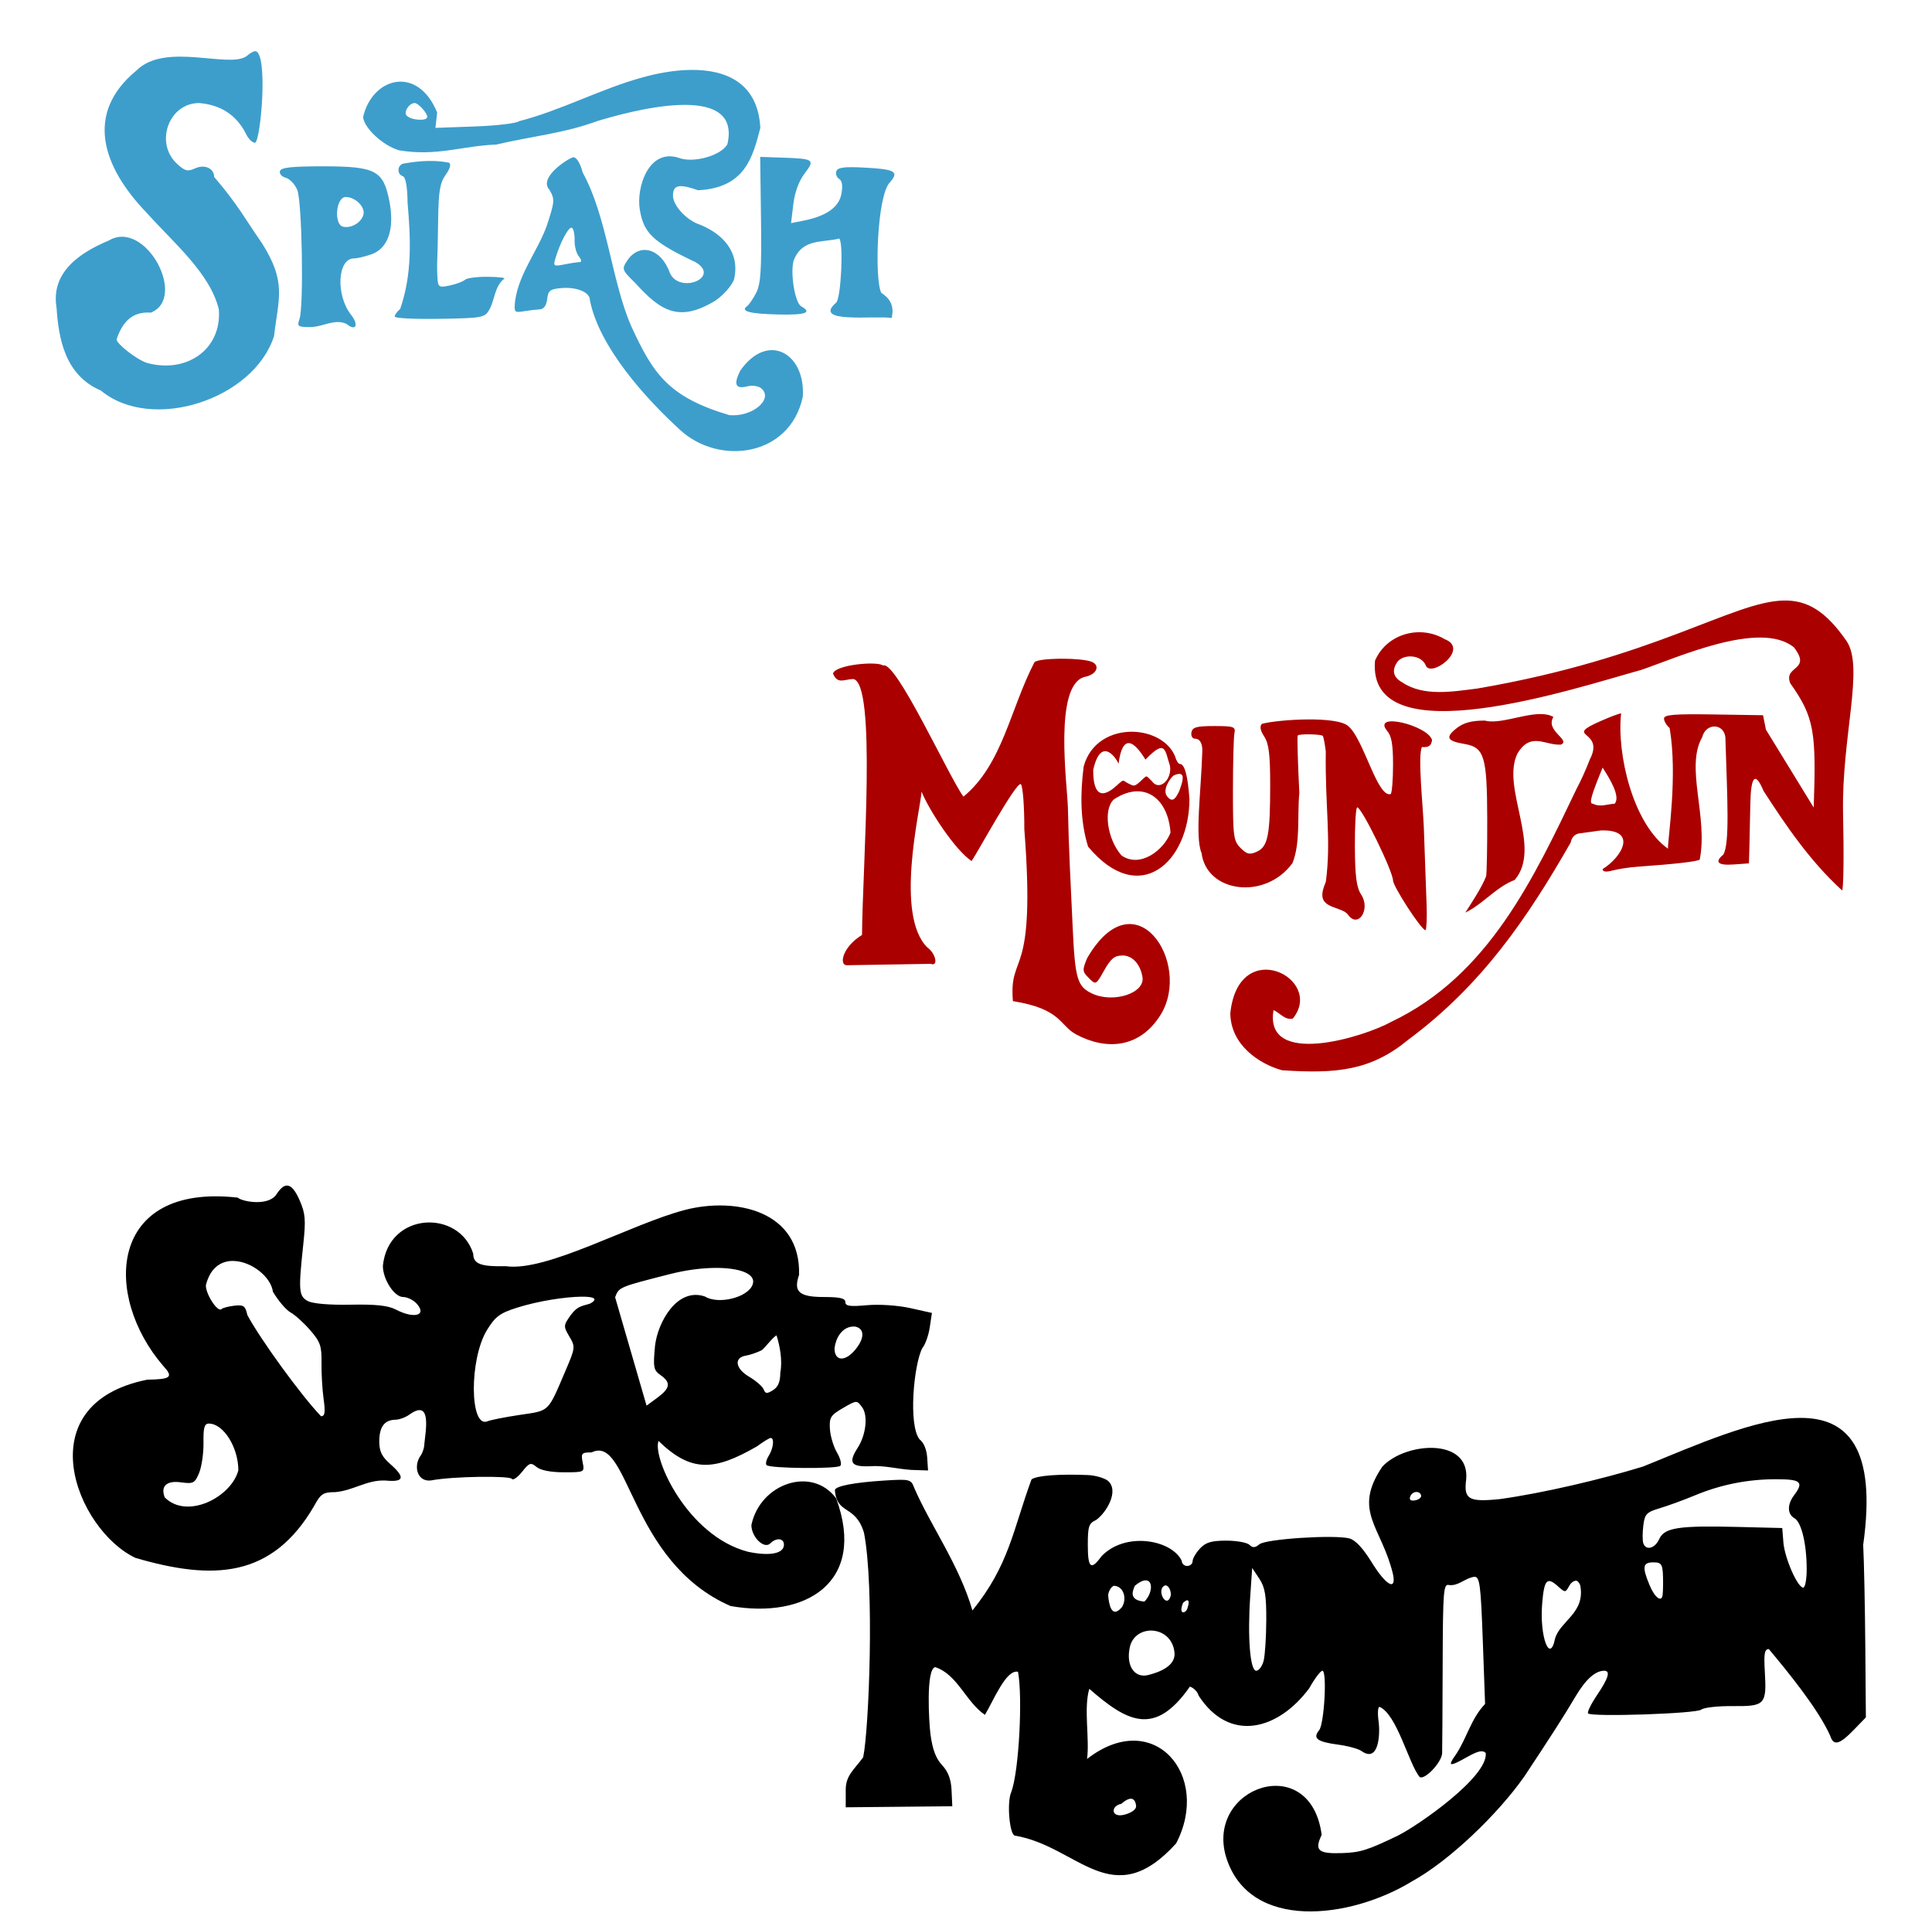 <?xml version="1.0" encoding="UTF-8" standalone="no"?>
<!-- Created with Inkscape (http://www.inkscape.org/) -->

<svg
   xmlns:dc="http://purl.org/dc/elements/1.1/"
   xmlns:cc="http://creativecommons.org/ns#"
   xmlns:rdf="http://www.w3.org/1999/02/22-rdf-syntax-ns#"
   xmlns:svg="http://www.w3.org/2000/svg"
   xmlns="http://www.w3.org/2000/svg"
   xmlns:sodipodi="http://sodipodi.sourceforge.net/DTD/sodipodi-0.dtd"
   xmlns:inkscape="http://www.inkscape.org/namespaces/inkscape"
   id="svg6601"
   sodipodi:version="0.32"
   inkscape:version="0.47 r22583"
   width="800"
   height="799"
   version="1.0"
   sodipodi:docname="StarTours.svg"
   inkscape:output_extension="org.inkscape.output.svg.inkscape">
  <defs
     id="defs6604">
    <inkscape:perspective
       sodipodi:type="inkscape:persp3d"
       inkscape:vp_x="0 : 526.18109 : 1"
       inkscape:vp_y="0 : 1000 : 0"
       inkscape:vp_z="744.09448 : 526.18109 : 1"
       inkscape:persp3d-origin="372.04724 : 350.78739 : 1"
       id="perspective6608" />
    <inkscape:perspective
       id="perspective2828"
       inkscape:persp3d-origin="0.5 : 0.33333333 : 1"
       inkscape:vp_z="1 : 0.5 : 1"
       inkscape:vp_y="0 : 1000 : 0"
       inkscape:vp_x="0 : 0.5 : 1"
       sodipodi:type="inkscape:persp3d" />
    <inkscape:perspective
       id="perspective3096"
       inkscape:persp3d-origin="0.5 : 0.33333333 : 1"
       inkscape:vp_z="1 : 0.5 : 1"
       inkscape:vp_y="0 : 1000 : 0"
       inkscape:vp_x="0 : 0.5 : 1"
       sodipodi:type="inkscape:persp3d" />
  </defs>
  <sodipodi:namedview
     inkscape:window-height="742"
     inkscape:window-width="1024"
     inkscape:pageshadow="2"
     inkscape:pageopacity="0.0"
     guidetolerance="10.0"
     gridtolerance="10.0"
     objecttolerance="10.0"
     borderopacity="1.0"
     bordercolor="#666666"
     pagecolor="#ffffff"
     id="base"
     showgrid="false"
     inkscape:zoom="0.24593242"
     inkscape:cx="1090.4016"
     inkscape:cy="-106.79323"
     inkscape:window-x="1148"
     inkscape:window-y="-4"
     inkscape:current-layer="svg6601"
     inkscape:window-maximized="1" />
  <path
     style="fill:#000000"
     d="m 745.335,587.029 c -18.337,0.142 -42.993,11.218 -64.965,20.127 -17.043,5.253 -41.507,11.03 -59.408,13.497 -12.91,1.296 -14.953,0.064 -13.835,-8.277 1.443,-17.497 -25.526,-15.232 -34.755,-5.141 -12.51,18.546 -0.249,24.801 4.426,44.462 1.505,7.166 -2.86,4.749 -8.793,-4.863 -3.666,-5.939 -6.815,-9.298 -9.309,-9.924 -6.371,-1.599 -34.545,0.238 -37.177,2.422 -1.808,1.5 -2.817,1.57 -4.129,0.258 -0.952,-0.953 -5.278,-1.747 -9.607,-1.747 -6.17,0 -8.526,0.708 -10.917,3.275 -1.678,1.801 -3.037,4.161 -3.037,5.24 0,1.079 -1.029,1.965 -2.263,1.965 -1.234,0 -2.243,-0.988 -2.243,-2.183 -4.281,-8.751 -23.438,-12.13 -33.227,-1.826 -4.377,6.008 -5.657,4.932 -5.657,-4.724 0,-7.668 0.409,-8.923 3.434,-10.302 4.224,-2.952 9.778,-12.181 4.803,-16.296 -1.555,-1.137 -5.23,-2.179 -8.158,-2.302 -12.074,-0.507 -21.472,0.224 -23.402,1.826 -7.689,20.948 -9.222,35.433 -24.454,54.227 -5.414,-18.734 -17.439,-35.319 -24.116,-50.793 -1.336,-3.515 -1.824,-3.644 -12.247,-2.997 -12.647,0.786 -20.583,2.331 -20.583,4.009 0.808,10.337 8.465,5.765 12.048,17.626 4.367,22.327 2.087,81.287 -0.337,92.952 -3.708,5.059 -7.225,7.509 -7.225,13.358 l 0,7.344 44.124,-0.437 -0.298,-6.57 c -0.214,-4.613 -1.398,-7.749 -3.95,-10.48 -2.565,-2.745 -3.973,-6.533 -4.803,-12.862 -0.58,-4.545 -1.965,-26.786 1.945,-27.689 9.235,2.969 12.705,14.401 20.623,19.769 3.761,-6.352 8.827,-18.968 13.696,-17.824 1.945,10.058 0.491,40.906 -2.799,49.801 -1.894,4.071 -0.732,17.781 1.528,18.023 26.217,4.381 40.126,32.515 66.732,3.235 14.699,-28.091 -9.213,-56.508 -36.879,-34.974 1.141,-8.292 -1.48,-20.916 0.933,-29.039 15.854,13.819 27.162,19.872 41.663,-0.933 1.613,0.551 3.198,2.166 3.612,3.751 12.872,19.837 33.028,14.152 45.811,-3.077 2.22,-3.976 4.667,-7.225 5.439,-7.225 2.002,0 0.777,22.066 -1.37,24.652 -2.735,3.295 -0.794,4.78 7.761,5.915 4.318,0.573 8.781,1.81 9.924,2.759 7.264,4.959 7.549,-7.654 7.007,-11.949 -0.529,-3.529 -0.391,-6.431 0.318,-6.431 7.231,3.031 12.119,23.613 16.633,29.059 2.149,1.328 9.187,-6.159 9.309,-9.905 0.062,-1.891 0.155,-18.468 0.218,-36.84 0.104,-30.492 0.329,-33.35 2.62,-32.751 3.989,0.513 6.716,-2.976 10.56,-3.414 2.167,0 2.599,3.243 3.434,26.339 l 0.953,26.32 c -5.756,5.934 -7.592,14.18 -12.009,20.802 -3.707,5.206 -2.916,5.368 4.764,1.052 4.35,-2.445 6.255,-2.836 7.523,-1.568 1.035,9.917 -28.038,30.03 -36.324,34.18 -12.549,6.045 -15.572,7.008 -23.005,7.265 -10.116,0.35 -11.709,-1.054 -8.614,-7.543 -4.614,-35.104 -48.325,-19.84 -39.559,9.25 9.646,30.893 51.593,25.495 76.914,10.024 15.685,-8.612 35.677,-27.968 46.506,-43.37 11.452,-17.28 16.638,-25.386 21.099,-32.949 4.302,-7.293 8.294,-10.897 12.028,-10.897 2.685,0 1.809,3.002 -2.958,10.063 -2.507,3.715 -4.183,7.131 -3.712,7.602 1.538,1.538 44.844,0.088 46.843,-1.568 1.055,-0.874 6.933,-1.533 13.08,-1.469 13.342,0.138 14.062,-0.63 13.259,-14.252 -0.444,-7.522 -0.121,-9.349 1.667,-9.349 7.779,9.305 20.378,24.647 25.426,35.926 1.348,4.247 3.786,3.649 9.627,-2.362 l 5.121,-5.28 -0.238,-29.476 c -0.129,-16.216 -0.518,-35.115 -0.873,-41.98 5.685,-40.45 -6.661,-52.691 -26.181,-52.54 z M 735.51,612.416 c 10.247,0 11.521,1.153 7.364,6.649 -2.859,3.78 -2.804,7.821 0.139,9.468 2.89,1.617 5.053,10.481 5.101,20.901 0.02,4.32 -0.626,7.86 -1.429,7.86 -2.335,0 -7.68,-12.158 -8.217,-18.698 l -0.476,-5.975 -18.479,-0.456 c -24.483,-0.603 -30.308,0.293 -32.453,5.002 -1.783,3.913 -5.454,4.917 -6.59,1.806 -0.376,-1.029 -0.387,-4.304 -0.02,-7.285 0.596,-4.865 1.284,-5.614 6.868,-7.285 3.419,-1.023 9.924,-3.398 14.45,-5.28 10.851,-4.511 21.912,-6.709 33.743,-6.709 z m -148.887,5.28 c 0.832,0.024 1.585,0.478 1.826,1.429 0.206,0.812 -0.887,1.729 -2.422,2.025 -1.817,0.35 -2.561,-0.178 -2.124,-1.489 0.437,-1.312 1.65,-1.996 2.719,-1.965 z m 97.934,29.138 c 3.747,0 4.089,0.713 4.089,8.972 0,1.646 -0.087,3.663 -0.179,4.486 -0.366,3.291 -3.242,1.185 -5.379,-3.93 -3.176,-7.602 -2.884,-9.527 1.469,-9.527 z m -166.056,2.322 2.957,4.446 c 2.368,3.569 2.924,6.953 2.878,17.169 -0.031,6.994 -0.515,14.55 -1.092,16.812 -0.577,2.263 -1.971,4.129 -3.077,4.129 -2.518,0 -3.633,-13.808 -2.481,-30.627 l 0.814,-11.929 z m -44.184,5.121 c 3.236,-0.112 2.946,5.375 -0.437,8.793 -7.223,-0.575 -4.389,-5.241 -3.99,-6.53 1.879,-1.566 3.348,-2.225 4.426,-2.263 z m 178.223,0.119 c 0.712,0.074 1.341,0.714 1.806,1.925 2.193,11.471 -8.282,14.712 -10.421,22.032 -2.135,10.674 -6.441,-0.761 -5.359,-14.232 0.824,-10.265 1.985,-11.518 6.729,-7.225 2.709,2.452 2.935,2.452 4.307,0 0.668,-1.305 1.533,-2.238 2.938,-2.501 z m -169.966,1.945 c 1.155,0.048 2.263,1.68 2.263,4.029 -1.587,6.533 -6.552,-2.608 -2.263,-4.029 z m -21.119,0.198 c 3.992,0.316 5.226,5.523 3.116,8.833 -4.393,5.177 -5.395,-1.498 -5.697,-4.704 -0.123,-1.295 1.246,-4.152 2.58,-4.129 z m 30.27,5.994 c 0.645,0.094 0.643,1.307 -0.079,3.454 -0.698,2.076 -3.83,2.683 -1.767,-2.382 0.838,-0.776 1.459,-1.128 1.846,-1.072 z m -14.867,12.544 c 4.446,0.102 8.926,3.154 9.488,9.21 0.462,5.496 -6.283,8.098 -11.294,9.289 -5.641,1.078 -8.919,-4.403 -7.146,-11.949 1.131,-4.432 5.029,-6.64 8.952,-6.55 z m -8.575,69.61 c 1.648,0.029 2.075,1.94 2.163,3.096 0,2.141 -4.508,3.771 -6.649,3.771 -3.834,0 -3.404,-3.993 0.496,-4.744 1.594,-1.384 2.772,-1.991 3.652,-2.104 0.121,-0.016 0.228,-0.022 0.337,-0.02 z"
     id="path3206" />
  <path
     style="fill:#aa0000"
     d="m 738.556,248.626 c -21.422,0.478 -52.949,23.797 -126.894,36.443 -10.152,1.254 -22.202,3.433 -31.083,-2.6 -3.772,-2.089 -4.402,-5.084 -1.806,-8.634 2.822,-3.209 9.634,-2.666 11.512,1.429 1.751,5.867 18.569,-6.52 7.979,-10.619 -10.131,-6.046 -24.028,-2.39 -28.9,8.872 -3.545,40.386 84.037,11.02 110.102,3.871 14.653,-4.909 49.197,-20.801 63.338,-9.408 7.628,9.859 -4.413,7.447 -1.509,14.887 10.033,14.112 10.784,20.218 9.726,51.468 l -19.789,-32.254 -1.191,-5.974 -20.504,-0.318 c -16.298,-0.253 -20.504,0.094 -20.504,1.687 0,1.102 1.051,2.855 2.322,3.91 3.4,19.817 -0.73,45.561 -0.695,49.98 -14.677,-10.494 -21.246,-39.601 -19.392,-56.014 -0.718,0 -4.41,1.373 -8.217,3.057 -16.566,7.193 1.827,3.411 -4.744,16.018 -1.485,3.909 -3.876,9.224 -5.319,11.81 -17.75,37.049 -36.573,77.654 -76.815,96.763 -11.127,6.271 -52.914,19.245 -48.828,-4.823 2.581,1.13 4.716,4.288 7.999,3.513 13.352,-16.641 -22.526,-34.668 -25.903,-2.164 0.171,13.116 11.925,20.923 21.377,23.561 22.726,1.551 36.857,0.115 52.302,-12.624 30.47,-22.601 49.442,-50.477 67.308,-81.738 0.273,-1.916 1.691,-3.43 3.454,-3.672 1.646,-0.226 5.714,-0.788 9.051,-1.25 15.544,-0.446 8.499,11.201 0.675,15.998 0,1.133 1.376,1.335 4.109,0.595 2.263,-0.613 6.811,-1.315 10.103,-1.548 15.713,-1.112 25.224,-2.199 26.002,-2.977 3.527,-17.834 -6.102,-38.234 1.012,-50.654 1.591,-6.34 9.627,-5.727 9.627,0.734 0.786,24.982 1.827,43.448 -0.893,47.876 -3.734,3.099 -2.222,4.538 4.267,4.069 l 6.352,-0.457 0.198,-6.729 c 0.111,-3.703 0.281,-11.621 0.377,-17.586 0.192,-11.978 2.051,-13.888 5.498,-5.637 9.408,14.54 19.161,28.929 32.473,41.127 0.628,0.026 0.83,-14.253 0.437,-31.738 -0.677,-31.926 8.943,-60.712 1.37,-71.595 -8.606,-12.366 -16.245,-16.871 -25.982,-16.653 z m -300.195,24.096 c -4.819,0.084 -9.157,0.582 -10.004,1.429 -10.092,19.418 -13.222,42.326 -29.416,55.676 -6.206,-8.557 -28.021,-56.646 -33.287,-54.287 -2.337,-1.945 -19.902,-0.324 -20.722,3.335 1.918,4.549 4.538,2.365 8.356,2.243 9.757,1.517 3.915,76.31 3.652,105.973 -7.912,4.803 -9.706,12.371 -6.332,12.525 l 34.755,-0.576 c 3.329,1.278 2.113,-4.319 -1.31,-6.729 -13.623,-13.332 -3.09,-56.464 -2.441,-64.549 3.03,7.59 13.907,24.267 20.722,28.721 2.665,-3.973 18.543,-33.091 20.385,-31.818 0.818,0.818 1.458,9.185 1.429,18.618 4.954,63.645 -6.451,50.295 -4.724,71.198 20.136,3.181 19.309,10.081 26.101,13.735 12.593,6.775 26.434,5.75 35.053,-8.059 13.199,-21.328 -10.512,-57.816 -30.408,-23.481 -2.069,4.953 -2.022,5.541 0.695,8.257 2.9,2.9 2.95,2.872 6.371,-3.216 2.746,-4.887 4.29,-6.133 7.602,-6.133 4.061,0 7.353,3.571 8.237,8.952 1.098,6.678 -12.111,10.949 -20.921,6.769 -6.094,-2.892 -7.008,-6.028 -7.999,-27.689 -0.761,-16.451 -1.649,-32.896 -1.965,-49.364 -0.356,-10.182 -5.852,-50.448 6.828,-53.969 5.553,-1.042 6.7,-5.206 2.521,-6.471 -2.337,-0.708 -6.744,-1.064 -11.096,-1.092 -0.699,-0.004 -1.396,-0.012 -2.084,0 z m 199.501,22.906 c -7.286,0.017 -17.101,4.299 -23.064,2.699 -5.473,0.008 -8.762,0.891 -11.592,3.116 -4.846,3.812 -4.118,5.331 3.215,6.57 8.188,1.383 9.337,5.104 9.408,30.845 0.032,11.859 -0.181,22.639 -0.457,23.938 -1.739,4.519 -6.071,11.06 -8.614,15.026 7.295,-3.478 12.805,-10.639 20.425,-13.497 11.613,-13.415 -5.879,-38.373 1.211,-52.441 5.593,-9.134 11.46,-3.12 18.023,-3.612 4.089,-1.947 -6.731,-5.754 -3.176,-11.433 -1.505,-0.886 -3.339,-1.216 -5.379,-1.211 z m -96.763,2.223 c -7.593,0.085 -15.396,0.954 -18.559,1.826 -1.016,1.016 -0.707,2.727 0.953,5.26 1.911,2.916 2.461,7.444 2.461,20.087 0,20.775 -0.927,25.488 -5.498,27.57 -2.995,1.365 -4.125,1.115 -6.768,-1.528 -2.924,-2.924 -3.166,-4.778 -3.156,-23.838 0.006,-11.364 0.283,-21.995 0.615,-23.64 0.551,-2.727 -0.196,-2.997 -8.356,-2.997 -7.34,0 -9.035,0.474 -9.448,2.62 -0.277,1.44 0.392,2.62 1.489,2.62 2.514,0 3.082,2.93 3.017,5.042 -0.532,17.294 -3.106,35.548 -0.318,42.298 2.13,16.506 26.469,19.609 37.673,4.129 3.362,-8.469 1.894,-19.352 2.819,-29.039 -0.648,-12.754 -0.942,-23.448 -0.655,-23.779 0.624,-0.72 9.617,-0.565 10.361,0.179 0.286,0.286 0.856,3.187 1.25,6.451 -0.339,22.789 2.324,36.752 0.02,53.929 -2.503,5.99 -1.935,8.584 2.938,10.46 2.948,1.135 5.122,1.655 6.233,3.196 4.236,5.877 9.453,-2.23 5.478,-8.297 -1.954,-2.981 -2.555,-7.491 -2.62,-20.008 -0.047,-8.881 0.392,-16.137 0.973,-16.137 1.874,0 14.827,26.53 14.827,30.369 0.254,2.683 11.703,20.435 13.458,20.504 0.415,-0.671 0.627,-5.154 0.457,-9.964 -0.17,-4.809 -0.705,-19.526 -1.171,-32.691 -0.358,-9.107 -2.594,-29.683 -0.774,-33.187 2.786,0.206 3.85,-0.526 4.188,-2.898 -1.705,-6.089 -25.041,-11.819 -18.638,-3.831 1.85,2.045 2.481,5.611 2.481,13.974 0,6.175 -0.431,11.685 -0.973,12.227 -5.527,1.586 -11.065,-22.413 -17.427,-28.027 -2.353,-2.263 -9.735,-2.963 -17.328,-2.878 z m -72.091,5.101 c -8.618,-0.148 -17.55,4.264 -20.286,14.39 -1.428,11.263 -1.472,22.534 1.826,33.168 21.309,25.556 41.893,6.287 41.98,-19.611 -0.695,-9.805 -1.992,-14.609 -3.95,-14.609 -0.639,0 -1.539,-1.39 -1.985,-3.096 -2.621,-6.431 -9.982,-10.112 -17.586,-10.242 z m -1.667,4.704 c 2.321,-0.024 5.013,3.659 6.967,6.828 8.495,-8.839 8.024,-3.839 10.143,2.541 0.975,5.629 -4.396,10.883 -7.582,6.252 -2.536,-2.296 -1.652,-2.595 -4.565,0.119 -2.774,2.584 -2.908,1.995 -5.339,0.834 -2.027,-0.968 -1.358,-1.994 -4.347,0.814 -9.05,8.33 -9.946,-0.731 -9.944,-6.292 3.367,-14.9 10.111,-3.965 10.48,-2.501 0.823,-6.344 2.398,-8.575 4.188,-8.595 z m 196.266,10.143 c 2.403,3.766 7.695,11.891 4.982,14.946 -3.095,0.159 -5.944,1.568 -8.992,0 -1.866,0.136 -0.519,-3.839 4.009,-14.946 z M 488.381,320.4 c 2.466,0.062 1.035,4.05 -0.059,7.046 -1.843,4.046 -3.165,4.57 -5.022,2.283 -2.24,-2.76 1.463,-7.831 2.699,-8.674 1.036,-0.463 1.813,-0.669 2.382,-0.655 z m -17.407,7.205 c 7.548,-0.02 12.971,6.714 13.716,17.11 -2.878,7.383 -12.626,14.806 -20.305,9.448 -6.005,-6.876 -7.651,-19.266 -3.096,-23.243 3.448,-2.257 6.733,-3.307 9.686,-3.315 z"
     id="path3120" />
  <path
     style="fill:#000000"
     d="m 118.86,490.83 c -1.37,-0.016 -2.783,1.186 -4.347,3.573 -3.173,5.05 -13.997,3.22 -16.058,1.429 -53.81,-6.083 -55.883,40.77 -30.805,69.729 4.229,4.588 3.162,5.499 -6.649,5.637 -50.373,10.061 -29.379,62.139 -4.942,73.778 32.16,9.411 56.65,8.486 74.076,-21.596 2.672,-4.935 3.707,-5.611 8.614,-5.617 7.542,-0.6 13.214,-5.198 20.921,-4.803 7.696,0.759 8.247,-1.288 1.866,-6.888 -3.417,-2.998 -4.486,-5.215 -4.486,-9.289 0,-6.029 2.133,-8.921 6.649,-8.992 1.687,-0.026 4.377,-1.035 5.974,-2.243 9.308,-6.566 6.496,7.183 6.034,12.346 -0.027,1.685 -0.885,4.055 -1.886,5.26 -2.687,4.598 -0.658,10.409 4.605,9.766 9.472,-1.803 32.725,-1.936 33.505,-0.675 0.46,0.745 2.372,-0.55 4.228,-2.878 3.045,-3.818 3.622,-4.01 6.014,-2.025 1.658,1.376 5.895,2.203 11.294,2.203 8.621,0 8.622,-0.021 7.801,-4.129 -0.753,-3.763 -0.429,-4.109 3.712,-4.109 15.59,-7.628 15.429,45.19 57.502,63.596 31.094,5.49 56.521,-9.761 43.767,-44.541 -10.023,-13.6 -31.511,-6.202 -35.113,11.016 -0.007,4.983 5.292,10.131 7.82,7.602 2.484,-2.484 5.657,-2.182 5.657,0.536 0,3.69 -5.847,4.835 -14.867,2.938 -25.114,-6.53 -39.655,-38.859 -37.078,-45.891 13.612,13.165 23.096,12.444 40.849,2.203 2.546,-1.899 5.078,-3.434 5.617,-3.434 1.601,0 1.117,4.3 -0.834,7.423 -0.997,1.597 -1.387,3.318 -0.873,3.831 1.385,1.385 29.149,1.638 30.528,0.278 0.651,-0.643 0.027,-3.121 -1.389,-5.518 -1.416,-2.397 -2.731,-6.76 -2.918,-9.706 -0.303,-4.782 0.278,-5.729 5.399,-8.694 5.711,-3.306 5.748,-3.308 7.94,-0.337 2.505,3.397 1.628,11.407 -1.826,16.772 -3.977,6.176 -2.827,7.938 4.982,7.662 5.754,-0.464 11.366,1.134 17.11,1.509 l 7.027,0.238 -0.357,-5.399 c -0.207,-3.231 -1.447,-6.223 -3.116,-7.443 -4.794,-5.852 -2.415,-31.093 1.092,-37.792 1.178,-1.357 2.573,-5.204 3.077,-8.535 l 0.913,-6.054 -9.011,-2.005 c -5.171,-1.147 -12.813,-1.654 -17.924,-1.191 -7.038,0.638 -8.912,0.37 -8.912,-1.29 0,-1.57 -2.264,-2.104 -8.912,-2.104 -10.221,0 -12.675,-2.188 -10.262,-9.111 0.833,-26.564 -26.177,-32.368 -47.201,-26.955 -22.583,5.9 -57.219,25.768 -74.255,23.303 -10.327,0.254 -13.458,-0.947 -13.458,-5.161 -5.77,-18.488 -35.134,-17.475 -37.415,5.022 0,5.6 4.736,12.891 8.376,12.902 1.724,0.006 4.254,1.232 5.617,2.739 4.426,4.891 -1.012,6.426 -8.654,2.441 -3.184,-1.66 -8.314,-2.21 -18.737,-2.005 -8.773,0.173 -15.654,-0.421 -17.685,-1.509 -3.75,-2.007 -3.936,-4.243 -1.886,-23.362 1.099,-10.242 0.887,-12.879 -1.489,-18.32 -1.783,-4.084 -3.459,-6.112 -5.22,-6.133 z m -23.005,31.222 c 0.31,-0.014 0.619,-0.009 0.933,0 7.333,0.202 15.362,6.502 16.217,12.723 2.182,3.724 5.482,7.587 7.324,8.595 1.842,1.007 5.501,4.324 8.138,7.364 4.159,4.792 4.778,6.572 4.665,13.458 -0.072,4.367 0.327,11.137 0.873,15.045 0.772,5.525 0.533,7.106 -1.072,7.106 -8.441,-8.84 -25.101,-31.846 -30.508,-41.901 -0.837,-3.809 -1.538,-4.321 -5.399,-3.871 -2.441,0.284 -4.832,0.922 -5.319,1.409 -1.506,1.506 -6.471,-6.021 -6.471,-9.805 1.726,-7.072 5.962,-9.911 10.619,-10.123 z m 199.958,2.878 c 10.435,-0.133 17.544,2.441 15.8,6.987 -2.043,5.324 -14.213,8.293 -19.769,4.823 -11.426,-3.829 -19.439,10.56 -20.603,20.345 -0.847,9.074 -0.643,10.178 2.283,12.227 4.365,3.057 4.035,5.392 -1.29,9.329 l -4.506,3.315 -13.021,-44.878 c 1.593,-4.22 1.621,-4.218 22.767,-9.607 6.493,-1.655 12.874,-2.471 18.34,-2.541 z m -55.041,11.909 c 5.062,-0.05 7.296,0.862 3.454,2.918 -3.783,1.083 -5.204,1.169 -7.82,4.605 -3.137,4.405 -3.158,4.714 -0.655,8.952 2.52,4.266 2.484,4.653 -1.449,13.855 -7.608,17.8 -6.55,16.748 -18.956,18.598 -6.145,0.917 -12.182,2.108 -13.418,2.64 -7.492,3.231 -7.693,-25.695 -0.258,-37.792 3.403,-5.537 5.343,-6.978 12.326,-9.19 9.067,-2.872 20.267,-4.522 26.776,-4.585 z m 112.325,12.366 c 0.301,-0.02 0.614,-0.018 0.933,0 3.906,0.752 4.079,4.56 0.437,9.19 -4.327,5.501 -8.912,5.381 -8.912,-0.238 0.559,-4.226 3.031,-8.658 7.543,-8.952 z m -31.52,3.692 c 1.289,4.212 2.525,10.261 1.528,15.423 0,3.738 -0.898,5.902 -3.017,7.225 -2.508,1.566 -3.168,1.513 -3.87,-0.318 -0.466,-1.215 -3.208,-3.589 -6.074,-5.28 -5.693,-3.359 -6.332,-7.911 -1.231,-8.714 1.636,-0.258 4.556,-1.259 6.491,-2.223 0.924,-0.519 5.129,-6.019 6.173,-6.113 z M 86.229,589.38 c 0.109,-0.012 0.217,-0.002 0.337,0 6.016,0.083 12.128,9.853 12.128,19.373 -2.919,11.067 -21.224,20.526 -30.488,11.175 -1.784,-4.649 0.753,-7.026 6.669,-6.233 5.2,0.697 5.801,0.389 7.582,-3.91 1.063,-2.567 1.869,-8.204 1.806,-12.544 -0.086,-5.926 0.323,-7.687 1.965,-7.86 z"
     id="path3202" />
  <path
     style="fill:#3d9ecc;fill-opacity:1"
     d="m 105.773,21.164 c -0.969,0.08 -2.181,0.788 -3.652,2.064 -7.338,5.288 -33.676,-5.977 -45.633,5.974 -21.461,17.667 -14.235,39.7 4.208,58.852 11.206,12.532 26.404,25.123 29.932,40.134 1.201,16.602 -13.464,26.494 -29.654,22.092 -4.038,-1.189 -12.703,-7.854 -12.703,-9.766 2.292,-6.869 6.24,-11.664 14.172,-11.076 C 77.753,123.342 60.2,90.603 45.075,99.567 32.994,104.626 20.968,112.699 23.42,127.435 c 0.848,12.322 3.235,27.8 18.38,34.279 21.004,17.423 63.275,3.701 71.674,-22.568 1.86,-15.923 5.281,-22.146 -4.982,-38.447 -6.683,-9.499 -9.654,-15.592 -19.829,-27.471 0,-3.55 -3.923,-5.318 -7.84,-3.533 -3.145,1.433 -4.244,1.152 -7.543,-1.905 -9.346,-8.662 -3.354,-25.129 9.15,-25.129 8.83,0.71 15.418,4.841 19.412,12.723 0.937,2.057 2.655,3.732 3.811,3.732 2.388,-1.356 5.43,-37.067 0.119,-37.951 z m 180.089,7.781 c -6.663,0.097 -13.601,1.37 -19.789,3.096 -16.874,4.564 -33.859,13.725 -51.19,18.142 -0.849,0.849 -8.98,1.83 -18.062,2.164 l -16.514,0.595 0.715,-6.352 c -8.072,-19.769 -26.889,-14.617 -30.667,1.886 0.477,4.646 8.193,11.776 14.887,13.755 15.649,2.616 26.176,-1.867 40.254,-2.382 13.873,-3.305 28.197,-4.658 41.643,-9.666 11.982,-3.615 60.308,-17.442 54.068,9.508 -2.523,4.714 -14.026,7.964 -20.087,5.677 -12.58,-4.141 -17.761,12.427 -16.177,21.496 1.616,9.706 5.52,13.378 23.064,21.675 10.602,6.338 -6.535,13.318 -10.579,4.565 -3.57,-10.241 -12.688,-12.868 -17.765,-5.121 -2.264,3.455 -2.138,3.794 3.454,9.25 10.591,11.751 18.24,16.306 33.187,7.185 3.358,-2.327 6.791,-6.257 7.662,-8.753 2.524,-11.043 -4.378,-18.735 -14.212,-22.687 -5.397,-1.729 -11.096,-7.886 -11.096,-11.969 0,-4.471 2.473,-5.007 10.401,-2.243 19.721,-0.975 22.714,-14.125 25.784,-25.823 -1.003,-18.744 -14.321,-24.21 -28.979,-23.997 z m -114.131,13.716 c 1.449,0 5.2,4.121 5.2,5.716 0,1.887 -6.682,1.468 -8.555,-0.536 -1.368,-1.464 1.039,-5.181 3.354,-5.181 z m 143.051,22.29 0.337,25.883 c 0.268,20.892 -0.119,26.746 -1.985,30.369 -1.271,2.468 -2.972,4.965 -3.771,5.538 -2.944,2.109 0.981,3.171 12.664,3.454 11.543,0.279 14.453,-0.72 9.746,-3.354 -2.549,-1.426 -4.567,-13.351 -3.196,-18.817 3.539,-9.402 11.832,-7.471 18.896,-9.25 1.884,1.165 0.82,24.467 -1.211,26.498 -10.199,8.79 15.445,5.309 22.965,6.372 1.718,-7.138 -3.369,-9.618 -4.327,-10.441 -2.829,-5.604 -1.768,-40.306 3.573,-45.672 3.949,-4.553 2.262,-5.498 -11.155,-6.173 -7.771,-0.392 -10.505,-0.006 -11.016,1.528 -0.375,1.124 0.159,2.578 1.191,3.216 1.239,0.766 1.54,2.869 0.913,6.213 -1.031,5.496 -6.235,9.165 -15.74,11.056 l -5.101,1.012 0.933,-7.82 c 0.586,-4.944 2.309,-9.629 4.684,-12.743 4.397,-5.764 3.864,-6.125 -9.17,-6.55 l -9.23,-0.318 z m -77.331,0.159 c -1.886,0.208 -14.711,8.379 -9.944,13.438 2.277,3.967 2.207,4.849 -1.032,14.728 -3.693,10.445 -11.412,19.551 -13.14,31.024 -0.553,5.021 -0.394,5.216 3.573,4.565 2.286,-0.375 5.284,-0.726 6.669,-0.794 1.596,-0.078 2.697,-1.641 2.997,-4.248 0.41,-3.562 1.212,-4.166 6.014,-4.565 6.22,-0.516 11.651,1.746 11.651,4.863 3.753,19.624 23.462,41.176 37.415,53.91 16.072,14.785 45.368,11.17 50.754,-13.696 1.291,-17.93 -14.426,-27.256 -25.883,-10.877 -2.87,5.753 -1.989,7.722 2.918,6.491 2.017,-0.506 4.598,-0.151 5.736,0.794 5.383,4.467 -3.816,12.14 -13.299,11.096 -25.14,-7.513 -31.437,-17.064 -40.551,-36.919 -8.067,-18.499 -9.883,-45.001 -20.028,-63.457 -0.996,-3.824 -2.536,-6.352 -3.851,-6.352 z m -60.202,1.528 c -3.518,0.071 -7.037,0.522 -10.421,1.131 -2.403,0.842 -2.431,4.384 -0.04,5.181 1.193,0.398 1.889,4.24 1.985,10.976 1.291,14.997 1.955,29.557 -3.077,44.005 -1.234,1.024 -2.243,2.439 -2.243,3.136 0,0.697 8.373,1.114 18.598,0.933 18.102,-0.321 18.643,-0.427 20.742,-4.069 2.08,-4.103 2.11,-9.454 5.915,-12.465 1.029,-0.415 -1.864,-0.808 -6.431,-0.873 -4.567,-0.065 -8.944,0.495 -9.726,1.231 -0.782,0.736 -3.598,1.799 -6.272,2.362 -4.544,0.957 -4.892,0.741 -5.141,-3.216 -0.147,-2.328 -0.176,-5.579 -0.079,-7.225 0.096,-1.645 0.268,-9.357 0.377,-17.13 0.16,-11.389 0.75,-14.926 3.096,-18.221 1.853,-2.602 2.36,-4.429 1.37,-5.042 -2.334,-0.468 -4.736,-0.687 -7.146,-0.715 -0.502,-0.006 -1.006,-0.01 -1.509,0 z m -43.29,2.223 c -13.054,-0.018 -17.53,0.466 -18.023,1.945 -0.361,1.083 0.697,2.344 2.362,2.779 1.665,0.436 3.819,2.693 4.784,5.022 2,4.829 2.754,48.164 0.933,53.453 -1.072,3.113 -0.714,3.354 4.684,3.354 5.228,-0.145 9.99,-3.634 14.847,-1.27 3.835,3.182 5.142,0.41 1.806,-3.831 -6.408,-8.146 -5.622,-23.322 1.211,-23.322 1.36,0 4.695,-0.787 7.404,-1.767 6.818,-2.466 9.502,-10.65 7.245,-22.052 -2.493,-12.593 -5.702,-14.281 -27.253,-14.311 z m 9.19,12.703 c 3.987,0 8.164,4.128 7.344,7.265 -0.867,3.315 -4.953,5.774 -8.376,5.042 -3.997,-0.855 -3.037,-12.306 1.032,-12.306 z m 93.429,12.703 c 0.094,-0.005 0.181,0.012 0.258,0.059 0.677,0.418 1.161,2.735 1.092,5.161 -0.069,2.426 0.738,5.446 1.786,6.709 1.048,1.263 1.238,2.302 0.417,2.302 -0.821,0 -3.666,0.419 -6.332,0.953 -4.574,0.915 -4.796,0.786 -3.771,-2.6 1.934,-6.39 5.146,-12.474 6.55,-12.584 z"
     id="path3211" />
</svg>
